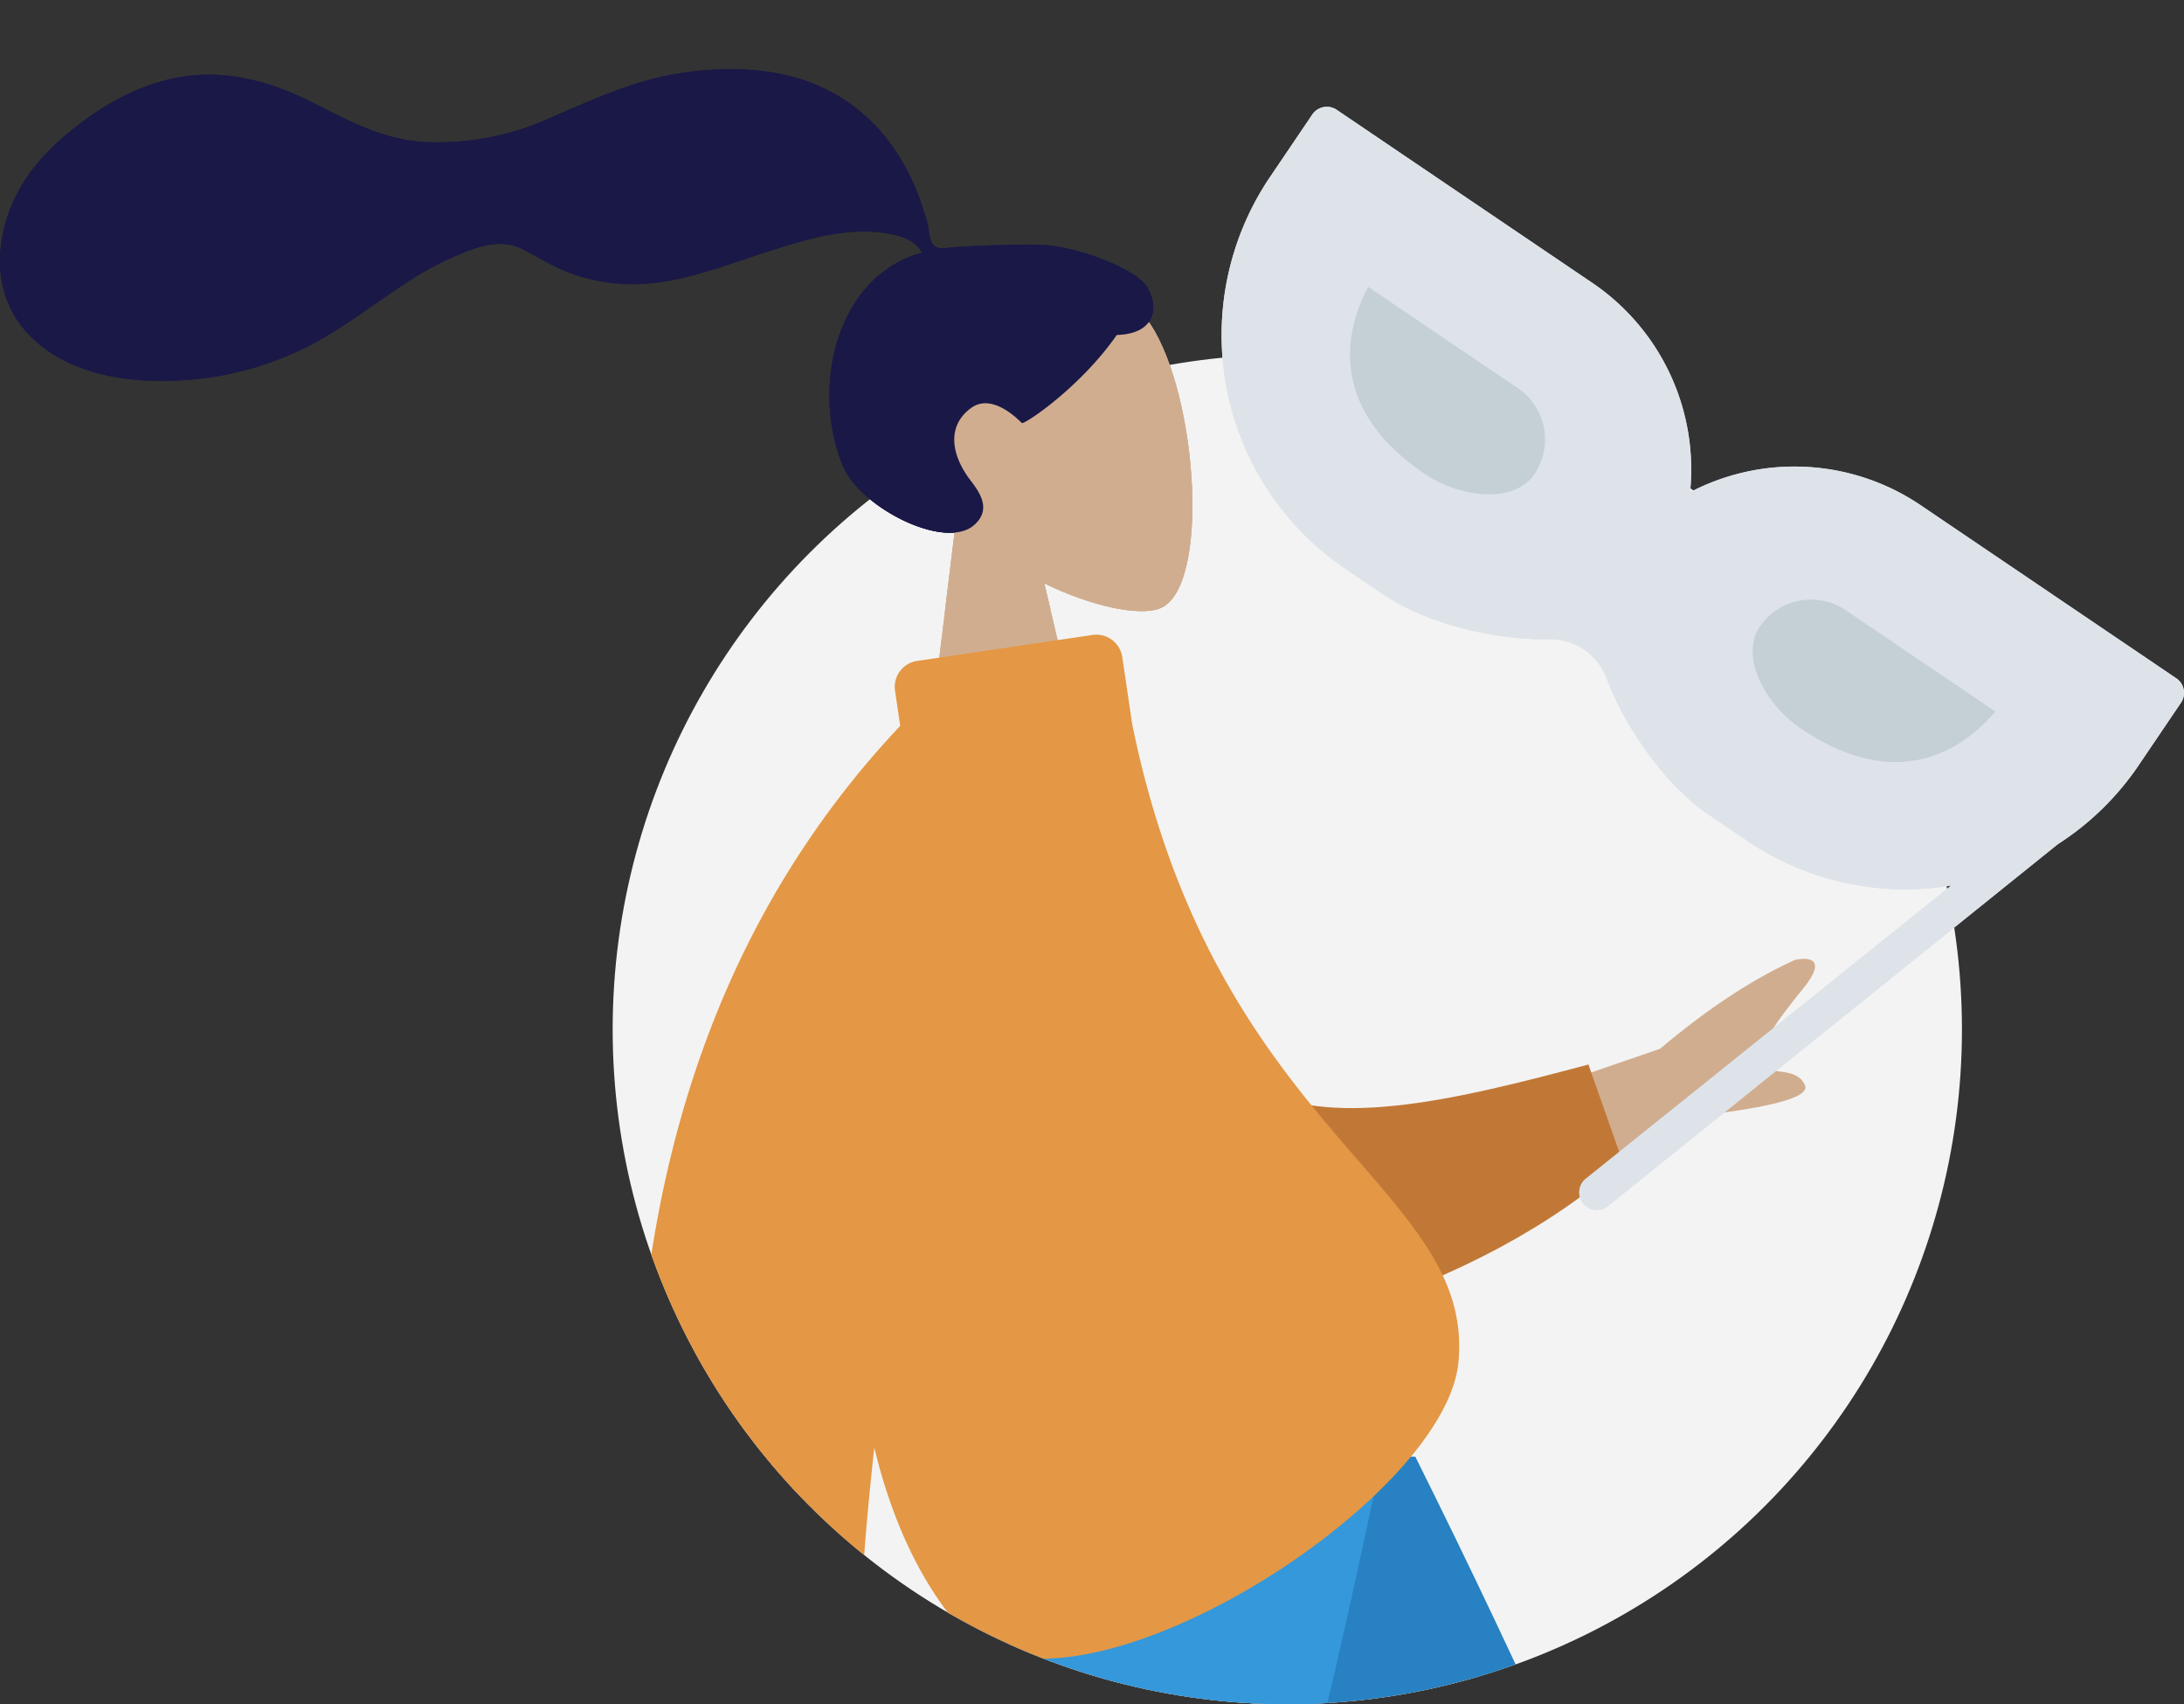 <?xml version="1.0" encoding="UTF-8"?> <svg xmlns="http://www.w3.org/2000/svg" xmlns:xlink="http://www.w3.org/1999/xlink" viewBox="0 0 572.997 447"><rect x="0" y="0" width="572.997" height="447" fill="#333333" stroke="none"/> <defs> <clipPath id="a"> <circle cx="337.739" cy="270" r="177" style="fill: none"></circle> </clipPath> </defs> <title>main_pic</title> <g> <circle cx="337.739" cy="270" r="177" style="fill: #f3f3f3"></circle> <g> <path d="M367.668,298.415l67.859-23.329q18.625-15.719,35.387-23.308c3.278-.752,8.761-.607,2.234,7.414s-13.031,16.752-10.952,19.925,9.091.442,11.352,5.509q2.261,5.067-35.039,8.771l-52.153,33.534Z" style="fill: #d1ad8f"></path> <path d="M251.449,157.268l15.847-1.385c31.298,35.834,38.615,116.301,60.426,128.679,20.621,11.703,51.816,4.616,89.024-5.359l9.017,25.641c-35.774,32.798-108.202,57.011-135.133,37.531C247.573,311.229,245.215,212.538,251.449,157.268Z" style="fill: #c17836"></path> </g> <g> <path d="M250.777,136.912c-9.423-9.236-16.296-20.975-16.569-34.799-.788-39.83,55.093-36.086,67.61-17.075s15.808,69.798,2.278,74.616c-5.396,1.921-17.477-.506-30.104-6.646l12.308,52.506L241.912,209.512Z" style="fill: #d1ad8f"></path> <path d="M274.443,64.293c-5.937-.432-21.748.327-24.653.589-1.856.167-3.83.773-5.083-.833-1.026-1.315-.909-3.705-1.324-5.301-.482-1.854-1.092-3.671-1.707-5.483a57.085,57.085,0,0,0-7.255-14.465,46.283,46.283,0,0,0-23.632-17.814c-10.744-3.515-22.54-3.478-33.584-1.574C165.387,21.449,154.964,26.35,144.056,31.061A71.386,71.386,0,0,1,111.208,37.237C99.763,36.52,90.683,31.17,80.639,26.221,70.356,21.154,58.866,18.269,47.424,20.201c-10.681,1.804-20.195,7.138-28.554,13.872C11.048,40.374,4.783,47.671,1.753,57.42c-3.26,10.487-2.256,21.585,5.407,29.903,11.107,12.057,29.863,13.744,45.186,12.028a83.922,83.922,0,0,0,25.557-7.103C88.73,87.308,97.791,79.772,107.765,73.421A81.789,81.789,0,0,1,122.515,65.919c5.03-1.923,10.053-3.049,15.007-.352,5.241,2.853,9.962,5.694,15.804,7.249a48.664,48.664,0,0,0,17.226,1.517c11.238-1.1,22.009-5.603,32.72-8.934,8.735-2.716,18.093-5.482,27.34-4.46,3.858.426,9.536,1.513,11.259,5.327-22.658,6.25-29.139,35.552-20.761,55.879,4.522,10.971,26.778,22.268,34.435,15.596,4.851-4.227,1.256-8.878-1.077-11.952-4.467-5.887-6.525-13.781.309-18.776,5.895-4.308,13.249,3.999,13.372,3.978,1.701-.289,15.748-9.993,24.845-23.127,10.114-.31,11.042-7.081,8.152-12.289S282.646,64.891,274.443,64.293Z" style="fill: #191847"></path> </g> <g> <path d="M344.295,30.042,333.194,46.441a74.046,74.046,0,0,0,19.847,102.775l10.186,6.895c10.644,7.205,28.454,11.834,43.236,11.554a15.713,15.713,0,0,1,14.999,10.153c5.157,13.776,16.097,28.608,26.715,35.796l10.186,6.895a73.8,73.8,0,0,0,53.529,11.763l-95.834,76.902a4.615,4.615,0,1,0,5.792,7.188l118.025-94.928a73.554,73.554,0,0,0,21.229-20.72l11.101-16.399a4.613,4.613,0,0,0-1.234-6.405L503.692,132.368a59.132,59.132,0,0,0-60.284-3.265,59.132,59.132,0,0,0-25.43-54.755L350.7,28.808A4.612,4.612,0,0,0,344.295,30.042Z" style="fill: #dde3e9"></path> <path d="M344.295,30.042,333.194,46.441a74.046,74.046,0,0,0,19.847,102.775l10.186,6.895c10.644,7.205,28.454,11.834,43.236,11.554a15.713,15.713,0,0,1,14.999,10.153c5.157,13.776,16.097,28.608,26.715,35.796l10.186,6.895a73.8,73.8,0,0,0,53.529,11.763l-95.834,76.902a4.615,4.615,0,1,0,5.792,7.188l118.025-94.928a73.554,73.554,0,0,0,21.229-20.72l11.101-16.399a4.613,4.613,0,0,0-1.234-6.405L503.692,132.368a59.132,59.132,0,0,0-60.284-3.265,59.132,59.132,0,0,0-25.43-54.755L350.7,28.808A4.612,4.612,0,0,0,344.295,30.042Z" style="fill: #dde3e9"></path> <path d="M402.572,124.371c-5.309,7.843-19.438,6.225-28.809-.118-26.458-17.909-20.169-38.939-14.801-49.008l39.267,26.58A16.267,16.267,0,0,1,402.572,124.371Z" style="fill: #c5cfd6"></path> <path d="M461.701,164.396a16.267,16.267,0,0,1,22.547-4.344l39.267,26.58c-7.379,8.707-24.541,22.377-50.999,4.468C463.143,184.755,456.392,172.239,461.701,164.396Z" style="fill: #c5cfd6"></path> </g> <g style="clip-path: url(#a)"> <g> <g> <polygon points="281.876 382.059 407.276 591.705 501.29 768.943 521.54 768.943 364.018 382.059 281.876 382.059" style="fill: #d1ad8f"></polygon> <path d="M475.18,740.562l39.051-11.813q-25.664-76.722-62.91-168.859T371.32,382.059h-110.295q47.535,108.397,100.787,196.986T475.18,740.562Z" style="fill: #2781c2"></path> <path d="M273.635,382.059c-11.835,73.671-34.663,167.794-36.817,170.699q-2.154,2.905-155.109,51.975l4.374,17.857q182.398-26.317,192.216-40.836c9.818-14.519,58.843-129.216,77.831-199.695Z" style="fill: #d1ad8f"></path> <path d="M117.554,589.298l7.705,28.759Q261.681,630.022,292.437,600.766t70.105-218.707H257.369q-24.931,155.134-27.876,161.647T117.554,589.298Z" style="fill: #3498db"></path> </g> <g> <g> <path d="M250.777,136.912c-9.423-9.236-16.296-20.975-16.569-34.799-.788-39.83,55.093-36.086,67.61-17.075s15.808,69.798,2.278,74.616c-5.396,1.921-17.477-.506-30.104-6.646l12.308,52.506L241.912,209.512Z" style="fill: #d1ad8f"></path> <path d="M274.443,64.293c-5.937-.432-21.748.327-24.653.589-1.856.167-3.83.773-5.083-.833-1.026-1.315-.909-3.705-1.324-5.301-.482-1.854-1.092-3.671-1.707-5.483a57.085,57.085,0,0,0-7.255-14.465,46.283,46.283,0,0,0-23.632-17.814c-10.744-3.515-22.54-3.478-33.584-1.574C165.387,21.449,154.964,26.35,144.056,31.061A71.386,71.386,0,0,1,111.208,37.237C99.763,36.52,90.683,31.17,80.639,26.221,70.356,21.154,58.866,18.269,47.424,20.201c-10.681,1.804-20.195,7.138-28.554,13.872C11.048,40.374,4.783,47.671,1.753,57.42c-3.26,10.487-2.256,21.585,5.407,29.903,11.107,12.057,29.863,13.744,45.186,12.028a83.922,83.922,0,0,0,25.557-7.103C88.73,87.308,97.791,79.772,107.765,73.421A81.789,81.789,0,0,1,122.515,65.919c5.03-1.923,10.053-3.049,15.007-.352,5.241,2.853,9.962,5.694,15.804,7.249a48.664,48.664,0,0,0,17.226,1.517c11.238-1.1,22.009-5.603,32.72-8.934,8.735-2.716,18.093-5.482,27.34-4.46,3.858.426,9.536,1.513,11.259,5.327-22.658,6.25-29.139,35.552-20.761,55.879,4.522,10.971,26.778,22.268,34.435,15.596,4.851-4.227,1.256-8.878-1.077-11.952-4.467-5.887-6.525-13.781.309-18.776,5.895-4.308,13.249,3.999,13.372,3.978,1.701-.289,15.748-9.993,24.845-23.127,10.114-.31,11.042-7.081,8.152-12.289S282.646,64.891,274.443,64.293Z" style="fill: #191847"></path> </g> <g> <path d="M181.017,313.729l36.853-7.972q-12.047,145.56-13.225,152.56c-1.767,10.5,9.702,23.373,14.961,30.49-10.338,7.658-13.302-11.616-26.287-1.699-11.852,9.052-19.445,22.396-36.775,16.343-2.131-.744-5.146-4.649-.93-9.148,10.504-11.209,25.063-29.985,26.396-35.403Q184.736,447.816,181.017,313.729Z" style="fill: #d1ad8f"></path> <path d="M297.044,189.935c21.936,107.569,89.929,121.265,85.598,167.31-3.577,38.023-104.272,100.23-130.819,69.578-10.746-12.408-17.967-28.686-22.441-47.127q-2.535,22.946-3.351,39.284c-.939,18.791-19.093,25.743-17.589,32.571l-26.239-1.38c-.365-9.646-13.021-11.594-14.459-33.006Q158.078,273.258,236.186,190.376l-1.363-9.204a6.888,6.888,0,0,1,5.805-7.822l45.99-6.809a6.888,6.888,0,0,1,7.822,5.805Z" style="fill: #e49744"></path> </g> </g> </g> </g> <g> <path d="M250.777,136.912c-9.423-9.236-16.296-20.975-16.569-34.799-.788-39.83,55.093-36.086,67.61-17.075s15.808,69.798,2.278,74.616c-5.396,1.921-17.477-.506-30.104-6.646l1.522,6.493-27.597.841Z" style="fill: #d1ad8f"></path> <path d="M274.443,64.293c-5.937-.432-21.748.327-24.653.589-1.856.167-3.83.773-5.083-.833-1.026-1.315-.909-3.705-1.324-5.301-.482-1.854-1.092-3.671-1.707-5.483a57.085,57.085,0,0,0-7.255-14.465,46.283,46.283,0,0,0-23.632-17.814c-10.744-3.515-22.54-3.478-33.584-1.574C165.387,21.449,154.964,26.35,144.056,31.061A71.386,71.386,0,0,1,111.208,37.237C99.763,36.52,90.683,31.17,80.639,26.221,70.356,21.154,58.866,18.269,47.424,20.201c-10.681,1.804-20.195,7.138-28.554,13.872C11.048,40.374,4.783,47.671,1.753,57.42c-3.26,10.487-2.256,21.585,5.407,29.903,11.107,12.057,29.863,13.744,45.186,12.028a83.922,83.922,0,0,0,25.557-7.103C88.73,87.308,97.791,79.772,107.765,73.421A81.789,81.789,0,0,1,122.515,65.919c5.03-1.923,10.053-3.049,15.007-.352,5.241,2.853,9.962,5.694,15.804,7.249a48.664,48.664,0,0,0,17.226,1.517c11.238-1.1,22.009-5.603,32.72-8.934,8.735-2.716,18.093-5.482,27.34-4.46,3.858.426,9.536,1.513,11.259,5.327-22.658,6.25-29.139,35.552-20.761,55.879,4.522,10.971,26.778,22.268,34.435,15.596,4.851-4.227,1.256-8.878-1.077-11.952-4.467-5.887-6.525-13.781.309-18.776,5.895-4.308,13.249,3.999,13.372,3.978,1.701-.289,15.748-9.993,24.845-23.127,10.114-.31,11.042-7.081,8.152-12.289S282.646,64.891,274.443,64.293Z" style="fill: #191847"></path> </g> </g> </svg> 